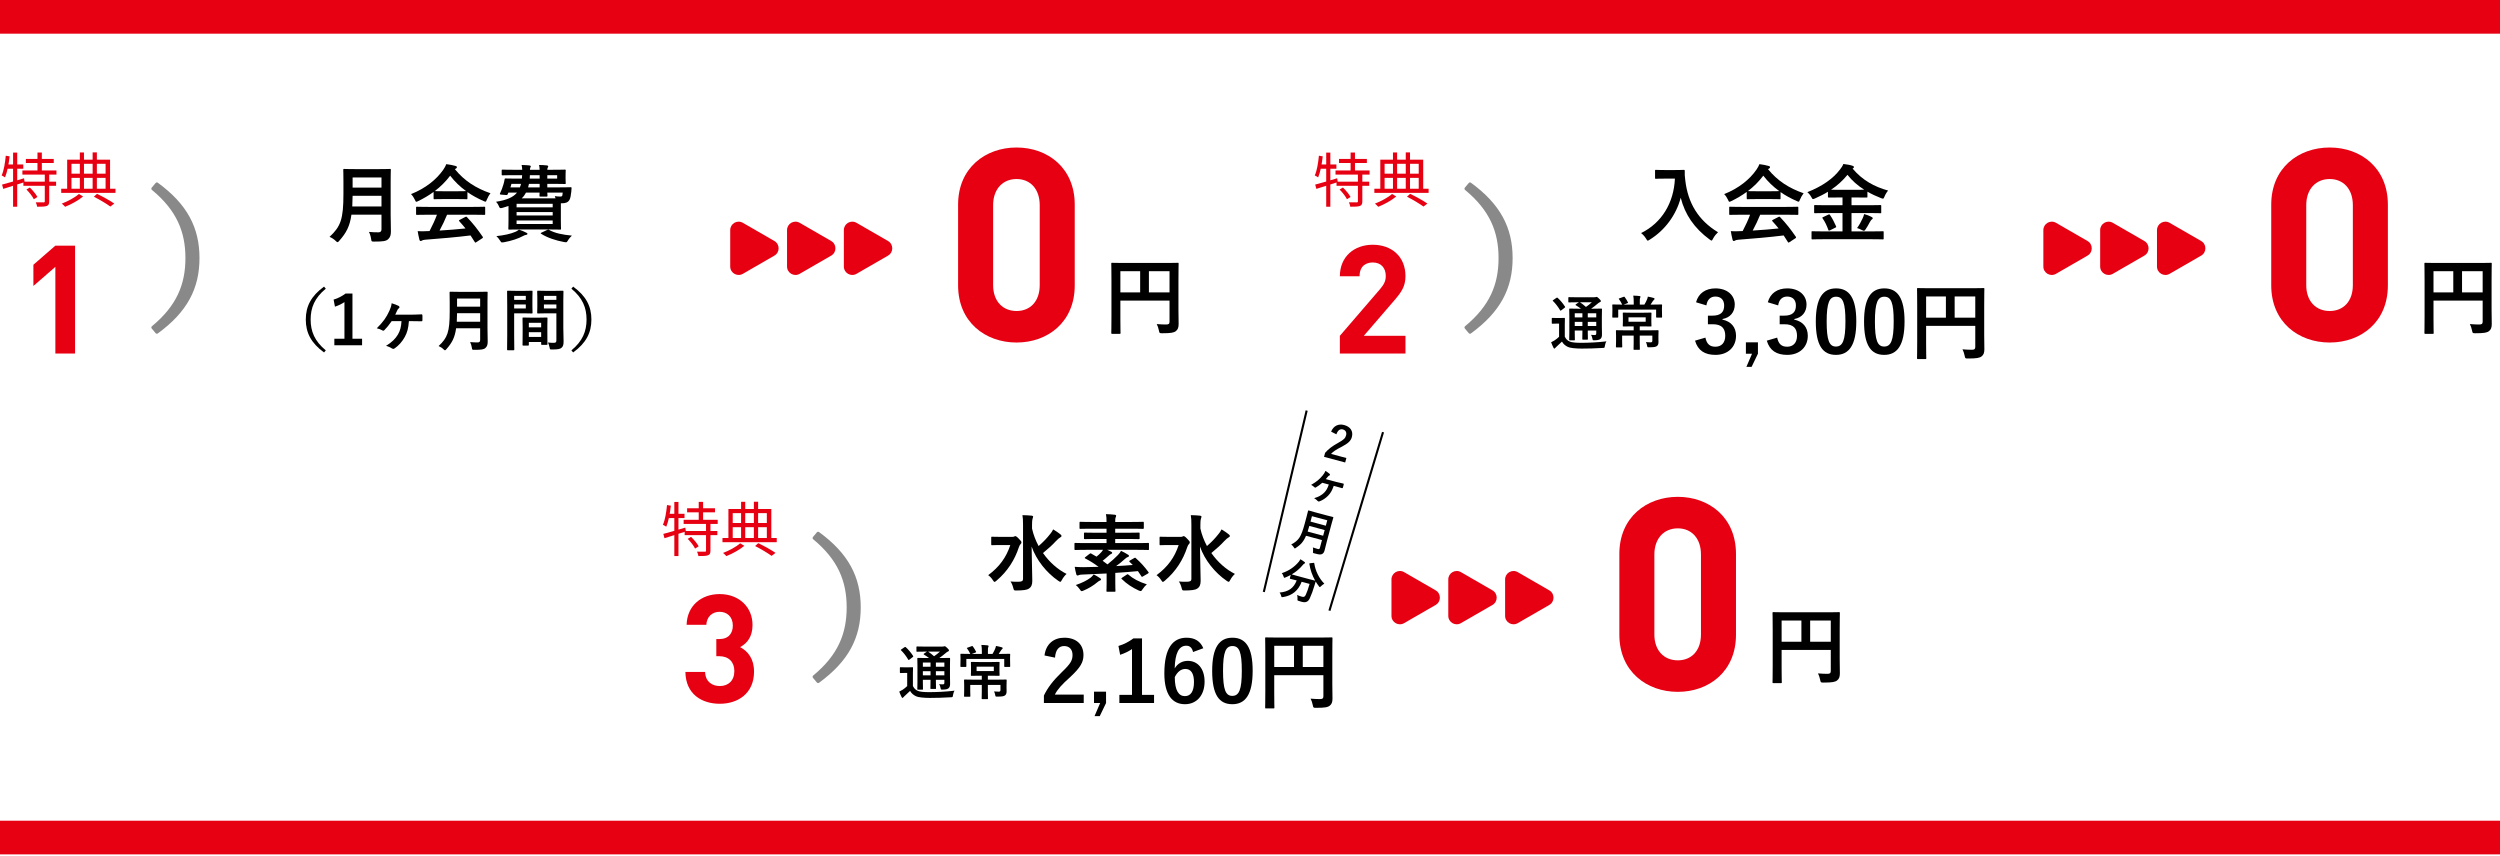 <svg width="973" height="333" viewBox="0 0 973 333" fill="none" xmlns="http://www.w3.org/2000/svg">
<path fill-rule="evenodd" clip-rule="evenodd" d="M973 13.104H0V0H973V13.104Z" fill="#E60012"/>
<path fill-rule="evenodd" clip-rule="evenodd" d="M973 332.523L0 332.523V319.419L973 319.419V332.523Z" fill="#E60012"/>
<path d="M206.263 66.079H210.03C209.997 65.391 209.932 64.769 209.801 64.212C211.013 64.212 211.799 64.277 212.848 64.376C213.175 64.409 213.372 64.54 213.372 64.736C213.372 64.867 213.274 65.031 213.175 65.26C213.077 65.424 213.011 65.653 213.011 66.079H214.518C217.926 66.079 219.596 66.014 219.793 66.014C220.153 66.014 220.186 66.046 220.186 66.374C220.186 66.571 220.121 67.062 220.121 68.209V69.388C220.121 70.6 220.186 71.092 220.186 71.255C220.186 71.583 220.153 71.616 219.793 71.616C219.596 71.616 217.926 71.55 214.518 71.55H213.011V72.926H217.598C220.776 72.926 221.89 72.861 222.086 72.861C222.414 72.861 222.479 72.992 222.447 73.254C222.414 73.778 222.414 74.138 222.348 74.597C222.185 76.039 222.021 77.087 221.66 77.742C221.103 78.758 220.186 79.118 218.712 79.118H218.286V85.867C218.286 87.931 218.352 88.815 218.352 89.012C218.352 89.34 218.319 89.372 217.991 89.372C217.762 89.372 216.222 89.307 213.208 89.307H202.954C199.94 89.307 198.4 89.372 198.204 89.372C197.876 89.372 197.843 89.34 197.843 89.012C197.843 88.783 197.909 87.734 197.909 85.539V80.166C197.188 80.429 196.402 80.658 195.583 80.887C194.6 81.117 194.534 81.117 194.141 80.199C193.814 79.413 193.42 78.889 193.06 78.528C197.253 77.873 199.776 76.759 201.218 74.957H197.876L197.614 75.547C197.483 75.842 197.385 75.94 196.959 75.908L194.993 75.744C194.502 75.678 194.469 75.58 194.6 75.285C195.157 74.106 195.615 72.959 195.976 71.649C196.14 71.124 196.271 70.502 196.369 69.912C196.402 69.552 196.467 69.454 196.762 69.454C196.959 69.454 198.04 69.519 201.218 69.519H203.118C203.183 69.093 203.183 68.667 203.216 68.176H200.038C196.893 68.176 195.812 68.242 195.615 68.242C195.288 68.242 195.255 68.209 195.255 67.914V66.374C195.255 66.046 195.288 66.014 195.615 66.014C195.812 66.014 196.893 66.079 200.038 66.079H203.249C203.216 65.359 203.15 64.802 203.019 64.212C204.232 64.245 205.051 64.277 206.001 64.376C206.328 64.409 206.59 64.54 206.59 64.736C206.59 64.9 206.459 65.064 206.394 65.26C206.328 65.424 206.263 65.621 206.263 66.079ZM203.052 77.185H216.222C216.124 76.89 216.025 76.563 215.927 76.334C216.845 76.465 217.401 76.497 218.024 76.497C218.581 76.497 218.777 76.399 218.876 76.006C218.941 75.744 218.974 75.318 219.007 74.957H213.011C213.044 75.678 213.077 76.071 213.077 76.17C213.077 76.497 213.044 76.53 212.717 76.53H210.358C209.997 76.53 209.965 76.497 209.965 76.17C209.965 76.039 209.997 75.645 209.997 74.957H204.723C204.297 75.776 203.773 76.53 203.052 77.185ZM215.108 79.315H201.054V80.691H215.108V79.315ZM215.108 87.177V85.801H201.054V87.177H215.108ZM201.054 83.868H215.108V82.525H201.054V83.868ZM205.542 72.926H210.03V71.55H205.87C205.771 72.042 205.673 72.5 205.542 72.926ZM216.845 68.176H213.011V69.519H216.845V68.176ZM206.164 69.519H210.03V68.176H206.23C206.23 68.635 206.197 69.093 206.164 69.519ZM198.662 72.926H202.331C202.528 72.5 202.659 72.042 202.79 71.55H199.055L198.662 72.926ZM210.784 90.519L212.88 89.536C213.306 89.34 213.372 89.307 213.667 89.471C216.058 90.781 218.876 91.338 222.578 91.698C222.053 92.19 221.431 92.878 220.972 93.697C220.71 94.155 220.579 94.287 220.252 94.287C220.055 94.287 219.826 94.254 219.465 94.188C216.419 93.631 212.979 92.517 210.653 91.01C210.325 90.781 210.358 90.716 210.784 90.519ZM201.971 89.372C203.183 89.765 204.002 90.126 204.821 90.552C205.149 90.716 205.28 90.781 205.28 91.01C205.28 91.207 205.116 91.371 204.788 91.403C204.428 91.469 204.035 91.567 203.478 91.895C201.774 92.845 199.023 93.762 196.107 94.287C195.812 94.319 195.55 94.352 195.419 94.352C195.058 94.352 194.993 94.221 194.633 93.664C194.174 92.91 193.683 92.321 193.191 91.895C196.107 91.6 198.695 91.043 200.595 90.224C201.054 90.028 201.48 89.798 201.971 89.372Z" fill="black"/>
<path d="M170.062 83.573H166.655C163.575 83.573 162.527 83.639 162.33 83.639C161.97 83.639 161.937 83.606 161.937 83.278V80.821C161.937 80.494 161.97 80.461 162.33 80.461C162.527 80.461 163.575 80.526 166.655 80.526H184.116C187.196 80.526 188.244 80.461 188.441 80.461C188.801 80.461 188.834 80.494 188.834 80.821V83.278C188.834 83.606 188.801 83.639 188.441 83.639C188.244 83.639 187.196 83.573 184.116 83.573H173.993C173.174 85.604 172.192 87.668 171.078 89.732C174.485 89.536 178.056 89.241 181.168 88.913C180.415 87.996 179.661 87.079 178.776 86.129C178.547 85.866 178.58 85.735 178.973 85.539L181.07 84.458C181.43 84.261 181.528 84.294 181.758 84.523C183.985 86.849 185.853 89.208 187.851 92.124C188.015 92.386 188.015 92.517 187.687 92.746L185.427 94.22C185.23 94.352 185.132 94.417 185.034 94.417C184.936 94.417 184.87 94.352 184.772 94.188C184.215 93.27 183.658 92.419 183.134 91.632C177.695 92.32 171.012 92.877 165.443 93.303C164.919 93.336 164.493 93.467 164.263 93.598C164.1 93.729 163.936 93.794 163.706 93.794C163.477 93.794 163.313 93.631 163.248 93.336C162.953 92.255 162.756 91.108 162.56 89.962C163.772 90.06 164.853 90.027 166.131 89.962C166.458 89.962 166.819 89.929 167.179 89.929C168.358 87.701 169.309 85.604 170.062 83.573ZM168.752 77.185V74.695C166.917 76.038 164.919 77.218 162.822 78.233C162.429 78.43 162.199 78.528 162.036 78.528C161.806 78.528 161.708 78.299 161.446 77.709C161.053 76.89 160.594 76.169 159.972 75.547C165.672 73.286 169.931 69.814 172.552 66.013C173.109 65.194 173.404 64.637 173.699 63.884C174.976 64.048 176.188 64.277 177.237 64.572C177.63 64.67 177.826 64.801 177.826 65.03C177.826 65.227 177.761 65.424 177.499 65.555C177.302 65.653 177.171 65.751 177.04 65.849C180.742 70.371 185.165 73.221 190.898 75.219C190.276 76.005 189.85 76.792 189.489 77.676C189.26 78.266 189.162 78.495 188.932 78.495C188.769 78.495 188.539 78.397 188.179 78.233C185.951 77.25 183.822 76.104 181.922 74.76V77.185C181.922 77.512 181.889 77.545 181.561 77.545C181.365 77.545 180.48 77.48 177.859 77.48H172.814C170.193 77.48 169.309 77.545 169.112 77.545C168.784 77.545 168.752 77.512 168.752 77.185ZM172.814 74.433H177.859C180.054 74.433 181.037 74.4 181.397 74.367C179.039 72.664 176.975 70.665 175.206 68.372C173.469 70.665 171.471 72.664 169.21 74.367C169.505 74.4 170.422 74.433 172.814 74.433Z" fill="black"/>
<path d="M152.043 70.6V83.475C152.043 85.736 152.142 88.225 152.142 90.027C152.142 91.436 151.912 92.288 151.093 93.074C150.242 93.86 149.128 94.024 145.655 94.024C144.64 94.024 144.574 94.057 144.443 93.009C144.312 92.058 143.952 90.912 143.591 90.257C145 90.388 146.048 90.421 147.326 90.421C148.112 90.421 148.473 89.995 148.473 89.274V83.541H136.777C136.154 88.094 134.746 90.65 132.059 93.697C131.732 94.057 131.568 94.254 131.371 94.254C131.175 94.254 130.978 94.09 130.618 93.729C129.93 93.041 129.045 92.517 128.259 92.189C132.583 88.16 133.665 85.375 133.665 75.416V70.6C133.665 67.815 133.599 66.341 133.599 66.145C133.599 65.784 133.632 65.751 133.959 65.751C134.189 65.751 135.27 65.817 138.317 65.817H147.424C150.471 65.817 151.519 65.751 151.749 65.751C152.076 65.751 152.109 65.784 152.109 66.145C152.109 66.341 152.043 67.815 152.043 70.6ZM137.104 80.363H148.473V76.202H137.236C137.203 77.742 137.17 79.118 137.104 80.363ZM148.473 69.06H137.236V73.024H148.473V69.06Z" fill="black"/>
<path d="M222.388 112.357L223.069 111.545C228.101 115.214 230.172 119.198 230.172 124.361C230.172 129.524 228.101 133.508 223.069 137.177L222.388 136.365C226.738 132.774 228.285 128.974 228.285 124.361C228.285 119.748 226.738 115.948 222.388 112.357Z" fill="black"/>
<path d="M219.242 116.918V127.689C219.242 129.524 219.347 131.621 219.347 132.905C219.347 134.163 219.164 134.792 218.587 135.316C218.037 135.814 217.303 136.024 214.839 136.024C214.053 136.024 214.053 136.05 213.896 135.211C213.739 134.477 213.529 133.822 213.267 133.298C214.079 133.403 214.918 133.429 215.468 133.429C216.333 133.429 216.543 133.193 216.543 132.407V121.95H212.245C210.2 121.95 209.519 122.002 209.362 122.002C209.1 122.002 209.073 121.976 209.073 121.688C209.073 121.53 209.126 120.928 209.126 119.381V115.764C209.126 114.244 209.073 113.615 209.073 113.458C209.073 113.17 209.1 113.144 209.362 113.144C209.519 113.144 210.2 113.196 212.245 113.196H216.097C218.142 113.196 218.849 113.144 219.007 113.144C219.269 113.144 219.295 113.17 219.295 113.458C219.295 113.615 219.242 114.69 219.242 116.918ZM211.694 120.063H216.543V118.49H211.694V120.063ZM216.543 115.162H211.694V116.708H216.543V115.162ZM200.739 113.196H204.356C206.059 113.196 206.846 113.144 207.003 113.144C207.239 113.144 207.265 113.17 207.265 113.458C207.265 113.615 207.213 114.375 207.213 115.948V119.198C207.213 120.797 207.265 121.53 207.265 121.688C207.265 121.976 207.239 122.002 207.003 122.002C206.846 122.002 206.059 121.95 204.356 121.95H200.11V130.441C200.11 134.058 200.162 135.84 200.162 136.024C200.162 136.286 200.136 136.312 199.874 136.312H197.646C197.384 136.312 197.358 136.286 197.358 136.024C197.358 135.84 197.411 134.058 197.411 130.441V119.093C197.411 115.45 197.358 113.615 197.358 113.458C197.358 113.17 197.384 113.144 197.646 113.144C197.83 113.144 198.826 113.196 200.739 113.196ZM204.644 120.063V118.49H200.11V120.063H204.644ZM204.644 115.162H200.11V116.708H204.644V115.162ZM205.509 134.504H203.648C203.386 134.504 203.36 134.477 203.36 134.189C203.36 134.032 203.412 133.324 203.412 129.445V127.139C203.412 124.833 203.36 124.046 203.36 123.863C203.36 123.601 203.386 123.575 203.648 123.575C203.832 123.575 204.461 123.627 206.453 123.627H209.991C211.983 123.627 212.612 123.575 212.795 123.575C213.057 123.575 213.083 123.601 213.083 123.863C213.083 124.02 213.031 124.806 213.031 126.693V129.288C213.031 133.088 213.083 133.796 213.083 133.927C213.083 134.189 213.057 134.215 212.795 134.215H210.908C210.646 134.215 210.62 134.189 210.62 133.927V133.115H205.824V134.189C205.824 134.477 205.797 134.504 205.509 134.504ZM205.824 131.123H210.62V129.288H205.824V131.123ZM205.824 125.645V127.401H210.62V125.645H205.824Z" fill="black"/>
<path d="M189.731 117.415V127.715C189.731 129.523 189.81 131.515 189.81 132.957C189.81 134.084 189.627 134.765 188.971 135.394C188.29 136.023 187.399 136.154 184.621 136.154C183.808 136.154 183.756 136.181 183.651 135.342C183.546 134.582 183.258 133.664 182.97 133.14C184.097 133.245 184.935 133.271 185.957 133.271C186.586 133.271 186.875 132.931 186.875 132.354V127.767H177.518C177.02 131.411 175.893 133.455 173.744 135.892C173.482 136.18 173.351 136.338 173.194 136.338C173.036 136.338 172.879 136.207 172.591 135.918C172.041 135.368 171.333 134.949 170.704 134.687C174.163 131.463 175.028 129.235 175.028 121.268V117.415C175.028 115.187 174.976 114.008 174.976 113.851C174.976 113.562 175.002 113.536 175.264 113.536C175.448 113.536 176.313 113.589 178.75 113.589H186.036C188.473 113.589 189.312 113.536 189.496 113.536C189.758 113.536 189.784 113.562 189.784 113.851C189.784 114.008 189.731 115.187 189.731 117.415ZM177.78 125.225H186.875V121.897H177.885C177.859 123.129 177.833 124.229 177.78 125.225ZM186.875 116.183H177.885V119.354H186.875V116.183Z" fill="black"/>
<path d="M156.263 124.99H152.436C151.519 126.353 150.366 127.742 149.606 128.476C149.449 128.633 149.318 128.712 149.187 128.712C149.055 128.712 148.898 128.659 148.689 128.528C148.191 128.24 147.483 127.952 146.644 127.768C149.213 125.2 150.34 123.575 151.545 120.98C152.069 119.801 152.305 119.093 152.436 118.019C153.485 118.333 154.638 118.779 155.162 119.067C155.372 119.198 155.477 119.355 155.477 119.539C155.477 119.722 155.398 119.879 155.215 120.01C154.926 120.194 154.795 120.404 154.612 120.797C154.35 121.373 154.088 121.95 153.825 122.474H160.011C161.347 122.474 162.71 122.395 164.047 122.343C164.335 122.343 164.388 122.448 164.414 122.867C164.44 123.444 164.44 124.047 164.414 124.623C164.388 124.964 164.257 125.069 163.994 125.043C162.736 125.043 161.374 124.99 160.273 124.99H159.146C158.936 127.742 158.517 129.393 157.521 131.175C156.551 132.931 155.188 134.504 153.563 135.605C153.406 135.709 153.249 135.788 153.092 135.788C152.934 135.788 152.751 135.709 152.541 135.605C151.834 135.185 151.178 134.845 150.235 134.609C152.41 133.298 153.983 131.778 154.9 130.153C155.791 128.581 156.132 127.192 156.263 124.99Z" fill="black"/>
<path d="M137.177 114.244V131.83H140.924V134.372H130.126V131.83H134.058V117.573C133.062 118.254 131.804 118.883 130.362 119.355L129.838 116.603C131.568 116.105 133.114 115.266 134.503 114.244H137.177Z" fill="black"/>
<path d="M126.116 111.545L126.798 112.357C122.447 115.948 120.901 119.748 120.901 124.361C120.901 128.974 122.447 132.774 126.798 136.365L126.116 137.177C121.084 133.508 119.014 129.524 119.014 124.361C119.014 119.198 121.084 115.214 126.116 111.545Z" fill="black"/>
<path d="M418.287 111.086C418.287 125.343 407.803 133.311 395.643 133.311C383.482 133.311 372.893 125.343 372.893 111.086V79.635C372.893 65.378 383.482 57.41 395.643 57.41C407.803 57.41 418.287 65.378 418.287 79.635V111.086ZM404.658 110.981V79.845C404.658 73.555 400.989 69.676 395.643 69.676C390.296 69.676 386.522 73.555 386.522 79.845V110.981C386.522 117.271 390.296 121.045 395.643 121.045C400.989 121.045 404.658 117.271 404.658 110.981Z" fill="#E60012"/>
<path d="M458.653 109.258V120.462C458.653 123.312 458.719 125.016 458.719 126.13C458.719 127.44 458.424 128.259 457.67 128.849C456.884 129.471 455.803 129.701 452.33 129.701C451.282 129.701 451.249 129.668 451.053 128.652C450.856 127.67 450.561 126.818 450.201 126.13C451.577 126.261 453.117 126.294 453.903 126.294C454.886 126.294 455.181 125.999 455.181 125.18V116.989H436.048V123.968C436.048 127.538 436.114 129.373 436.114 129.57C436.114 129.897 436.081 129.93 435.721 129.93H432.87C432.543 129.93 432.51 129.897 432.51 129.57C432.51 129.34 432.576 127.342 432.576 123.149V109.127C432.576 104.933 432.51 102.869 432.51 102.673C432.51 102.313 432.543 102.28 432.87 102.28C433.1 102.28 434.214 102.345 437.326 102.345H453.936C457.048 102.345 458.162 102.28 458.358 102.28C458.686 102.28 458.719 102.313 458.719 102.673C458.719 102.869 458.653 105.064 458.653 109.258ZM455.181 105.556H447.154V113.812H455.181V105.556ZM436.048 113.812H443.747V105.556H436.048V113.812Z" fill="black"/>
<path d="M29.214 137.595H21.548V103.865L12.997 111.295V103.039L21.548 95.609H29.214V137.595Z" fill="#E60012"/>
<path d="M36.532 76.562L37.747 75.439C40.178 76.608 42.884 78.122 44.467 79.222L42.953 80.392C41.439 79.291 38.94 77.778 36.532 76.562ZM23.827 73.443H44.948V75.072H23.827V73.443ZM27.015 67.596H41.806V69.224H27.015V67.596ZM31.074 59.34H32.679V74.2H31.074V59.34ZM36.05 59.317H37.701V74.223H36.05V59.317ZM26.143 62.138H42.838V74.109H41.095V63.743H27.817V74.109H26.143V62.138ZM30.707 75.484L32.335 76.471C30.546 77.984 27.703 79.543 25.341 80.484C25.043 80.117 24.446 79.566 24.056 79.245C26.442 78.351 29.285 76.792 30.707 75.484Z" fill="#E60012"/>
<path d="M10.067 61.862H20.915V63.444H10.067V61.862ZM8.714 66.357H21.97V67.962H8.714V66.357ZM9.104 70.714H21.832V72.319H9.104V70.714ZM14.585 59.362H16.282V67.205H14.585V59.362ZM17.429 67.733H19.149V78.35C19.149 79.382 18.919 79.887 18.186 80.162C17.452 80.437 16.236 80.46 14.47 80.46C14.402 79.979 14.172 79.245 13.92 78.74C15.296 78.786 16.557 78.786 16.97 78.763C17.337 78.74 17.429 78.672 17.429 78.328V67.733ZM10.297 73.764L11.604 72.984C12.728 74.062 13.989 75.576 14.562 76.653L13.163 77.548C12.659 76.47 11.42 74.888 10.297 73.764ZM0.803 71.838C2.958 71.287 6.238 70.324 9.357 69.384L9.586 70.874C6.673 71.815 3.577 72.778 1.261 73.512L0.803 71.838ZM5.091 59.385H6.696V80.46H5.091V59.385ZM2.247 60.601L3.738 60.853C3.394 63.903 2.821 66.999 1.949 69.04C1.674 68.834 1.009 68.444 0.642 68.283C1.514 66.334 1.972 63.421 2.247 60.601ZM2.385 64.018H9.058V65.669H2.11L2.385 64.018Z" fill="#E60012"/>
<path d="M59.513 73.436L61.047 71.608C72.369 79.864 77.027 88.828 77.027 100.445C77.027 112.062 72.369 121.025 61.047 129.281L59.513 127.453C69.302 119.374 72.782 110.823 72.782 100.445C72.782 90.066 69.302 81.515 59.513 73.436Z" fill="#898989"/>
<path fill-rule="evenodd" clip-rule="evenodd" d="M60.576 71.214C60.784 70.966 61.148 70.922 61.409 71.112C67.122 75.278 71.188 79.647 73.822 84.472C76.458 89.3 77.642 94.549 77.642 100.445C77.642 106.34 76.458 111.589 73.822 116.418C71.188 121.242 67.122 125.611 61.409 129.777C61.148 129.967 60.784 129.923 60.576 129.676L59.043 127.847C58.938 127.722 58.887 127.56 58.902 127.397C58.917 127.234 58.996 127.083 59.122 126.979C63.961 122.986 67.215 118.897 69.263 114.549C71.31 110.202 72.167 105.563 72.167 100.445C72.167 95.326 71.31 90.687 69.263 86.34C67.215 81.992 63.961 77.904 59.122 73.91C58.996 73.806 58.917 73.656 58.902 73.493C58.887 73.329 58.938 73.167 59.043 73.042L60.576 71.214ZM61.147 72.445L60.38 73.359C65.072 77.322 68.304 81.421 70.374 85.816C72.514 90.359 73.396 95.184 73.396 100.445C73.396 105.705 72.514 110.53 70.374 115.073C68.304 119.468 65.072 123.567 60.38 127.53L61.147 128.444C66.51 124.46 70.288 120.326 72.744 115.829C75.267 111.207 76.413 106.166 76.413 100.445C76.413 94.723 75.267 89.682 72.744 85.06C70.288 80.563 66.51 76.429 61.147 72.445Z" fill="#898989"/>
<path d="M301.401 93.807C303.585 95.068 303.585 98.22 301.401 99.481L289.115 106.574C286.931 107.835 284.201 106.259 284.201 103.737L284.201 89.551C284.201 87.029 286.931 85.453 289.115 86.714L301.401 93.807Z" fill="#E60012"/>
<path d="M323.514 93.807C325.698 95.068 325.698 98.22 323.514 99.481L311.229 106.574C309.045 107.835 306.315 106.259 306.315 103.737L306.315 89.551C306.315 87.029 309.045 85.453 311.229 86.714L323.514 93.807Z" fill="#E60012"/>
<path d="M345.628 93.807C347.812 95.068 347.812 98.22 345.628 99.481L333.342 106.574C331.158 107.835 328.428 106.259 328.428 103.737L328.428 89.551C328.428 87.029 331.158 85.453 333.342 86.714L345.628 93.807Z" fill="#E60012"/>
<path d="M467.192 204.2V205.707C467.716 208.098 468.6 210.391 469.747 212.521C471.549 210.948 472.859 209.605 474.301 207.77C474.792 207.181 475.087 206.722 475.415 206.034C476.561 206.722 477.479 207.345 478.199 207.934C478.56 208.229 478.658 208.36 478.658 208.59C478.658 208.852 478.462 209.015 478.199 209.146C477.806 209.343 477.282 209.769 476.463 210.621C475.251 211.964 473.58 213.504 471.451 215.24C473.94 218.778 477.151 221.628 480.624 223.365C479.969 223.954 479.313 224.773 478.789 225.756C478.527 226.215 478.396 226.444 478.199 226.444C478.036 226.444 477.806 226.313 477.413 226.051C472.859 222.939 468.895 218.025 467.028 212.717C467.061 217.5 467.29 222.939 467.29 226.051C467.29 227.46 466.962 228.443 465.98 229.065C465.193 229.622 463.752 229.786 461.164 229.819C460.181 229.819 460.148 229.851 459.886 228.836C459.624 227.787 459.231 226.87 458.805 226.313C459.821 226.411 460.967 226.444 462.048 226.411C463.195 226.379 463.686 226.117 463.686 225.363V204.232C463.686 202.529 463.654 201.611 463.457 200.498C464.636 200.53 465.98 200.563 467.061 200.694C467.388 200.727 467.618 200.891 467.618 201.054C467.618 201.382 467.454 201.644 467.388 201.906C467.257 202.332 467.192 202.987 467.192 204.2ZM455.07 208.95H459.46C459.853 208.95 460.05 208.917 460.246 208.819C460.41 208.753 460.509 208.655 460.64 208.655C460.902 208.655 461.295 208.852 462.016 209.638C462.9 210.522 463.064 210.752 463.064 211.112C463.064 211.374 462.966 211.538 462.736 211.767C462.507 211.997 462.343 212.193 462.081 212.947C460.476 217.828 457.724 222.316 453.334 226.018C452.973 226.313 452.777 226.477 452.613 226.477C452.417 226.477 452.253 226.28 451.958 225.822C451.401 224.937 450.779 224.315 450.123 223.856C454.513 220.613 457.167 216.911 458.739 212.128H455.07C452.646 212.128 451.86 212.193 451.663 212.193C451.335 212.193 451.303 212.16 451.303 211.833V209.245C451.303 208.917 451.335 208.884 451.663 208.884C451.86 208.884 452.646 208.95 455.07 208.95Z" fill="black"/>
<path d="M439.869 218.09L441.409 217.205C441.769 217.009 441.835 217.009 442.097 217.271C443.931 218.876 445.668 220.842 446.946 222.611C447.142 222.906 447.109 223.004 446.749 223.233L444.882 224.314C444.456 224.576 444.39 224.576 444.226 224.282C443.8 223.594 443.342 222.938 442.883 222.283C440.23 222.545 437.183 222.775 434.07 222.971V226.771C434.07 228.835 434.136 229.785 434.136 229.949C434.136 230.277 434.103 230.31 433.776 230.31H430.991C430.663 230.31 430.631 230.277 430.631 229.949C430.631 229.753 430.696 228.835 430.696 226.771V223.2C427.42 223.364 424.144 223.528 421.163 223.626C420.442 223.659 420.114 223.725 419.918 223.823C419.721 223.921 419.59 223.987 419.394 223.987C419.164 223.987 418.968 223.823 418.902 223.528C418.64 222.676 418.443 221.562 418.28 220.612C419.656 220.711 420.704 220.743 421.72 220.743C423.62 220.711 425.585 220.678 427.551 220.612C426.011 219.433 424.209 218.286 422.408 217.369C422.244 217.304 422.178 217.205 422.178 217.14C422.178 217.041 422.277 216.943 422.44 216.812L424.078 215.534C424.373 215.305 424.471 215.305 424.734 215.469L426.765 216.648C427.42 216.124 428.075 215.534 428.632 214.912C428.927 214.584 429.124 214.289 429.287 213.995H422.67C419.754 213.995 418.738 214.06 418.542 214.06C418.214 214.06 418.181 214.027 418.181 213.7V211.701C418.181 211.341 418.214 211.308 418.542 211.308C418.738 211.308 419.754 211.374 422.67 211.374H430.663V209.768H426.732C423.587 209.768 422.473 209.834 422.277 209.834C421.916 209.834 421.883 209.801 421.883 209.474V207.639C421.883 207.311 421.916 207.279 422.277 207.279C422.473 207.279 423.587 207.344 426.732 207.344H430.663V205.772H424.897C421.752 205.772 420.704 205.837 420.507 205.837C420.18 205.837 420.147 205.804 420.147 205.477V203.446C420.147 203.118 420.18 203.085 420.507 203.085C420.704 203.085 421.752 203.151 424.897 203.151H430.663C430.663 201.84 430.631 201.021 430.434 200.104C431.613 200.137 432.76 200.202 433.907 200.333C434.234 200.366 434.398 200.53 434.398 200.661C434.398 200.923 434.333 201.087 434.234 201.349C434.07 201.677 434.038 202.135 434.038 203.151H440.393C443.538 203.151 444.619 203.085 444.816 203.085C445.144 203.085 445.176 203.118 445.176 203.446V205.477C445.176 205.804 445.144 205.837 444.816 205.837C444.619 205.837 443.538 205.772 440.393 205.772H434.038V207.344H438.69C441.835 207.344 442.949 207.279 443.145 207.279C443.506 207.279 443.538 207.311 443.538 207.639V209.474C443.538 209.801 443.506 209.834 443.145 209.834C442.949 209.834 441.835 209.768 438.69 209.768H434.038V211.374H442.687C445.602 211.374 446.618 211.308 446.814 211.308C447.142 211.308 447.175 211.341 447.175 211.701V213.7C447.175 214.027 447.142 214.06 446.814 214.06C446.618 214.06 445.602 213.995 442.687 213.995H430.958C431.515 214.257 432.039 214.486 432.465 214.715C432.793 214.879 432.858 215.01 432.858 215.174C432.858 215.371 432.694 215.502 432.465 215.6C432.17 215.698 431.908 215.895 431.45 216.321C430.794 216.91 430.008 217.598 429.156 218.254C429.779 218.712 430.401 219.171 431.024 219.662C432.629 218.417 433.939 217.205 435.086 216.026C435.676 215.436 436.036 214.912 436.298 214.388C437.248 214.814 438.231 215.371 439.05 215.895C439.279 216.026 439.41 216.19 439.41 216.353C439.41 216.583 439.181 216.714 438.952 216.812C438.69 216.878 438.362 217.041 437.903 217.467C436.757 218.516 435.643 219.433 434.398 220.318C436.691 220.219 438.919 220.055 440.885 219.892L439.673 218.712C439.378 218.417 439.476 218.319 439.869 218.09ZM436.724 224.839L438.46 223.692C438.854 223.43 438.886 223.397 439.148 223.626C440.983 225.232 443.276 226.444 446.356 227.427C445.799 227.885 445.209 228.541 444.718 229.294C444.357 229.851 444.226 230.048 443.931 230.048C443.768 230.048 443.538 229.949 443.178 229.818C440.623 228.639 438.591 227.296 436.593 225.363C436.331 225.133 436.396 225.068 436.724 224.839ZM425.684 223.561C426.568 224.019 427.453 224.544 428.206 225.068C428.468 225.264 428.534 225.363 428.534 225.559C428.534 225.756 428.305 225.887 428.075 225.952C427.813 226.051 427.42 226.313 426.994 226.673C425.651 227.82 423.685 229.032 421.785 229.818C421.392 229.982 421.163 230.08 420.999 230.08C420.737 230.08 420.606 229.884 420.245 229.36C419.787 228.704 419.23 228.082 418.706 227.689C420.999 226.902 422.866 226.018 424.373 224.904C424.832 224.544 425.225 224.151 425.684 223.561Z" fill="black"/>
<path d="M401.67 204.2V205.707C402.194 208.098 403.078 210.391 404.225 212.521C406.027 210.948 407.337 209.605 408.779 207.77C409.27 207.181 409.565 206.722 409.893 206.034C411.039 206.722 411.957 207.345 412.677 207.934C413.038 208.229 413.136 208.36 413.136 208.59C413.136 208.852 412.94 209.015 412.677 209.146C412.284 209.343 411.76 209.769 410.941 210.621C409.729 211.964 408.058 213.504 405.929 215.24C408.419 218.778 411.629 221.628 415.102 223.365C414.447 223.954 413.791 224.773 413.267 225.756C413.005 226.215 412.874 226.444 412.677 226.444C412.514 226.444 412.284 226.313 411.891 226.051C407.337 222.939 403.373 218.025 401.506 212.717C401.539 217.5 401.768 222.939 401.768 226.051C401.768 227.46 401.44 228.443 400.458 229.065C399.671 229.622 398.23 229.786 395.642 229.819C394.659 229.819 394.626 229.851 394.364 228.836C394.102 227.787 393.709 226.87 393.283 226.313C394.299 226.411 395.445 226.444 396.526 226.411C397.673 226.379 398.164 226.117 398.164 225.363V204.232C398.164 202.529 398.132 201.611 397.935 200.498C399.114 200.53 400.458 200.563 401.539 200.694C401.866 200.727 402.096 200.891 402.096 201.054C402.096 201.382 401.932 201.644 401.866 201.906C401.735 202.332 401.67 202.987 401.67 204.2ZM389.548 208.95H393.938C394.331 208.95 394.528 208.917 394.724 208.819C394.888 208.753 394.987 208.655 395.118 208.655C395.38 208.655 395.773 208.852 396.494 209.638C397.378 210.522 397.542 210.752 397.542 211.112C397.542 211.374 397.444 211.538 397.214 211.767C396.985 211.997 396.821 212.193 396.559 212.947C394.954 217.828 392.202 222.316 387.812 226.018C387.452 226.313 387.255 226.477 387.091 226.477C386.895 226.477 386.731 226.28 386.436 225.822C385.879 224.937 385.257 224.315 384.601 223.856C388.991 220.613 391.645 216.911 393.217 212.128H389.548C387.124 212.128 386.338 212.193 386.141 212.193C385.813 212.193 385.781 212.16 385.781 211.833V209.245C385.781 208.917 385.813 208.884 386.141 208.884C386.338 208.884 387.124 208.95 389.548 208.95Z" fill="black"/>
<path d="M384.474 264.521H388.349C390.597 264.521 391.399 264.476 391.514 264.476C391.766 264.476 391.789 264.499 391.789 264.728C391.789 264.865 391.743 265.508 391.743 266.861V267.503C391.743 268.099 391.766 268.626 391.766 269.108C391.766 269.704 391.629 270.255 391.216 270.599C390.78 270.943 390.207 271.126 388.166 271.126C387.455 271.149 387.455 271.149 387.317 270.392C387.226 269.934 387.088 269.498 386.882 269.108C387.616 269.177 388.189 269.2 388.716 269.2C389.175 269.2 389.381 269.039 389.381 268.535V266.585H384.474V269.291C384.474 270.966 384.52 271.745 384.52 271.86C384.52 272.089 384.497 272.112 384.267 272.112H382.318C382.089 272.112 382.066 272.089 382.066 271.86C382.066 271.722 382.112 270.966 382.112 269.291V266.585H377.617V268.948C377.617 270.186 377.663 270.759 377.663 270.897C377.663 271.149 377.64 271.172 377.41 271.172H375.461C375.232 271.172 375.209 271.149 375.209 270.897C375.209 270.759 375.255 270.163 375.255 268.81V266.654C375.255 265.37 375.209 264.865 375.209 264.728C375.209 264.499 375.232 264.476 375.461 264.476C375.599 264.476 376.401 264.521 378.649 264.521H382.112V262.985H381.011C378.97 262.985 378.259 263.031 378.121 263.031C377.892 263.031 377.869 263.008 377.869 262.779C377.869 262.641 377.915 262.251 377.915 261.219V259.43C377.915 258.376 377.869 258.032 377.869 257.871C377.869 257.642 377.892 257.619 378.121 257.619C378.259 257.619 378.97 257.665 381.011 257.665H385.873C387.914 257.665 388.625 257.619 388.785 257.619C389.014 257.619 389.037 257.642 389.037 257.871C389.037 258.009 388.991 258.376 388.991 259.43V261.219C388.991 262.251 389.037 262.641 389.037 262.779C389.037 263.008 389.014 263.031 388.785 263.031C388.625 263.031 387.914 262.985 385.873 262.985H384.474V264.521ZM386.79 261.173V259.476H380.094V261.173H386.79ZM379.658 253.972L378.213 254.5H382.135V253.56C382.135 252.436 382.089 251.771 381.951 251.014C382.8 251.037 383.625 251.083 384.405 251.175C384.611 251.198 384.772 251.335 384.772 251.427C384.772 251.61 384.68 251.748 384.611 251.909C384.497 252.184 384.497 252.505 384.497 253.514V254.5H386.285C386.698 253.835 386.973 253.284 387.249 252.642C387.409 252.321 387.524 251.954 387.638 251.404C388.395 251.542 389.244 251.725 389.909 251.931C390.115 252 390.253 252.092 390.253 252.253C390.253 252.413 390.138 252.528 390 252.642C389.84 252.803 389.702 252.941 389.588 253.124C389.244 253.674 389.014 254.064 388.693 254.5H389.886C392.019 254.5 392.775 254.454 392.913 254.454C393.142 254.454 393.165 254.477 393.165 254.706C393.165 254.844 393.119 255.257 393.119 255.876V256.77C393.119 258.788 393.165 259.178 393.165 259.316C393.165 259.545 393.142 259.568 392.913 259.568H391.124C390.872 259.568 390.849 259.545 390.849 259.316V256.449H376.103V259.293C376.103 259.545 376.08 259.568 375.851 259.568H374.039C373.81 259.568 373.787 259.545 373.787 259.293C373.787 259.155 373.833 258.788 373.833 256.77V256.059C373.833 255.257 373.787 254.844 373.787 254.706C373.787 254.477 373.81 254.454 374.039 254.454C374.2 254.454 374.957 254.5 377.066 254.5H377.64C377.342 253.812 376.86 253.009 376.424 252.436C376.333 252.321 376.287 252.275 376.287 252.23C376.287 252.161 376.378 252.138 376.562 252.069L378.213 251.473C378.488 251.381 378.488 251.404 378.649 251.61C379.107 252.207 379.566 252.986 379.864 253.606C379.979 253.812 379.956 253.858 379.658 253.972Z" fill="black"/>
<path d="M369.728 259.247V262.778C369.728 264.177 369.774 265.255 369.774 266.035C369.774 266.906 369.659 267.434 369.2 267.847C368.834 268.145 368.329 268.374 366.861 268.397C366.173 268.397 366.196 268.397 366.082 267.87C365.944 267.182 365.784 266.631 365.485 266.287C366.036 266.333 366.54 266.356 366.93 266.356C367.389 266.356 367.549 266.195 367.549 265.691V264.59H364.247V265.209C364.247 266.952 364.293 267.732 364.293 267.87C364.293 268.122 364.27 268.145 364.064 268.145H362.367C362.137 268.145 362.114 268.122 362.114 267.87C362.114 267.732 362.16 266.952 362.16 265.209V264.59H359.179V265.462C359.179 267.204 359.225 268.03 359.225 268.168C359.225 268.397 359.202 268.42 358.973 268.42H357.298C357.046 268.42 357.023 268.397 357.023 268.168C357.023 268.007 357.069 267.25 357.069 265.485V259.04C357.069 257.252 357.023 256.472 357.023 256.311C357.023 256.082 357.046 256.059 357.298 256.059C357.413 256.059 358.193 256.105 360.348 256.105H361.587C360.991 255.623 360.326 255.211 359.615 254.775C359.523 254.706 359.477 254.66 359.477 254.592C359.477 254.523 359.546 254.454 359.66 254.362L360.784 253.605H359.936C357.78 253.605 357.069 253.651 356.932 253.651C356.702 253.651 356.679 253.628 356.679 253.422V251.885C356.679 251.633 356.702 251.61 356.932 251.61C357.069 251.61 357.78 251.656 359.936 251.656H366.747C367.045 251.656 367.228 251.633 367.343 251.587C367.503 251.519 367.572 251.496 367.687 251.496C367.87 251.496 368.077 251.656 368.627 252.161C369.178 252.688 369.338 252.917 369.338 253.147C369.338 253.353 369.2 253.491 368.948 253.582C368.719 253.651 368.49 253.789 368.077 254.156C367.274 254.844 366.517 255.44 365.577 256.105H366.426C368.604 256.105 369.361 256.059 369.522 256.059C369.751 256.059 369.774 256.082 369.774 256.311C369.774 256.449 369.728 257.389 369.728 259.247ZM364.247 262.847H367.549V261.219H364.247V262.847ZM367.549 257.871H364.247V259.499H367.549V257.871ZM359.179 259.499H362.16V257.871H359.179V259.499ZM359.179 262.847H362.16V261.219H359.179V262.847ZM365.829 253.605H361.22C362.023 254.133 362.779 254.729 363.536 255.417C364.339 254.867 365.05 254.316 365.829 253.605ZM355.303 262.113V266.998C355.785 267.938 356.289 268.489 357.253 268.901C358.032 269.223 359.569 269.383 361.564 269.383C364.499 269.383 368.1 269.223 371.517 268.81C371.196 269.268 370.989 269.979 370.897 270.621C370.783 271.355 370.783 271.355 370.049 271.378C367.114 271.562 364.316 271.63 361.908 271.63C359.569 271.63 357.344 271.401 356.519 270.988C355.487 270.484 354.753 269.865 354.203 268.901C353.492 269.589 352.735 270.277 352.024 270.943C351.772 271.172 351.657 271.286 351.565 271.401C351.474 271.562 351.382 271.63 351.244 271.63C351.152 271.63 351.015 271.516 350.923 271.332C350.602 270.736 350.304 270.002 349.983 269.177C350.556 268.901 350.877 268.718 351.313 268.443C351.932 268.053 352.506 267.571 353.079 267.021V261.907H352.116C350.923 261.907 350.625 261.953 350.51 261.953C350.258 261.953 350.235 261.93 350.235 261.678V259.935C350.235 259.705 350.258 259.683 350.51 259.683C350.625 259.683 350.923 259.728 352.116 259.728H353.446C354.638 259.728 354.982 259.683 355.097 259.683C355.326 259.683 355.349 259.705 355.349 259.935C355.349 260.072 355.303 260.715 355.303 262.113ZM350.808 252.734L352.047 251.885C352.162 251.817 352.253 251.771 352.322 251.771C352.391 251.771 352.46 251.817 352.551 251.908C353.606 252.872 354.547 253.995 355.372 255.279C355.51 255.486 355.51 255.532 355.234 255.738L353.95 256.724C353.813 256.816 353.721 256.885 353.652 256.885C353.583 256.885 353.537 256.816 353.469 256.701C352.643 255.302 351.703 254.087 350.717 253.124C350.533 252.963 350.556 252.894 350.808 252.734Z" fill="black"/>
<path d="M518.537 255.044V266.248C518.537 269.098 518.602 270.802 518.602 271.916C518.602 273.226 518.307 274.045 517.554 274.635C516.768 275.258 515.687 275.487 512.214 275.487C511.166 275.487 511.133 275.454 510.936 274.438C510.74 273.456 510.445 272.604 510.084 271.916C511.46 272.047 513 272.08 513.786 272.08C514.769 272.08 515.064 271.785 515.064 270.966V262.776H495.932V269.754C495.932 273.325 495.997 275.159 495.997 275.356C495.997 275.683 495.964 275.716 495.604 275.716H492.754C492.426 275.716 492.394 275.683 492.394 275.356C492.394 275.126 492.459 273.128 492.459 268.935V254.913C492.459 250.72 492.394 248.656 492.394 248.459C492.394 248.099 492.426 248.066 492.754 248.066C492.983 248.066 494.097 248.131 497.209 248.131H513.819C516.932 248.131 518.045 248.066 518.242 248.066C518.57 248.066 518.602 248.099 518.602 248.459C518.602 248.656 518.537 250.851 518.537 255.044ZM515.064 251.342H507.038V259.598H515.064V251.342ZM495.932 259.598H503.631V251.342H495.932V259.598Z" fill="black"/>
<path d="M479.674 248.197C484.72 248.197 487.537 251.8 487.537 261.039C487.537 270.31 484.72 274.078 479.609 274.078C474.465 274.078 471.779 270.376 471.779 261.105C471.779 251.833 474.629 248.197 479.674 248.197ZM479.674 251.44C477.119 251.44 476.005 253.668 476.005 261.072C476.005 268.443 477.021 270.835 479.609 270.835C482.263 270.835 483.311 268.41 483.311 261.072C483.311 253.701 482.295 251.44 479.674 251.44Z" fill="black"/>
<path d="M468.331 252.292L464.334 253.766C463.941 251.932 462.893 251.309 461.713 251.309C458.732 251.309 457.323 254.421 457.192 260.155C458.339 258.189 460.206 257.206 462.303 257.206C466.169 257.206 468.823 260.253 468.823 265.298C468.823 270.704 465.678 274.078 461.189 274.078C456.373 274.078 453.163 270.54 453.163 262.087C453.163 252.194 456.504 248.197 461.812 248.197C465.121 248.197 467.217 249.638 468.331 252.292ZM457.225 263.529C457.225 268.803 458.798 270.933 461.157 270.933C463.45 270.933 464.695 269.066 464.695 265.429C464.695 262.087 463.515 260.351 461.32 260.351C459.682 260.351 458.241 261.465 457.225 263.529Z" fill="black"/>
<path d="M444.473 248.459V270.442H449.158V273.62H435.66V270.442H440.575V252.62C439.33 253.472 437.757 254.258 435.955 254.848L435.3 251.408C437.462 250.785 439.395 249.737 441.131 248.459H444.473Z" fill="black"/>
<path d="M430.475 269.196V273.619L428.018 278.73H425.986L428.181 273.619H425.79V269.196H430.475Z" fill="black"/>
<path d="M410.614 255.961L406.518 255.109C407.075 250.621 410.122 248.197 414.217 248.197C418.705 248.197 421.687 250.621 421.687 254.946C421.687 257.73 420.475 259.827 416.642 263.398C413.202 266.477 411.564 268.312 410.548 270.343H421.785V273.619H406.289V270.704C407.763 267.624 409.86 264.872 413.431 261.432C416.707 258.287 417.428 256.977 417.428 254.913C417.428 252.718 416.15 251.44 414.152 251.44C412.088 251.44 410.81 252.98 410.614 255.961Z" fill="black"/>
<path d="M675.645 247.044C675.645 261.301 665.161 269.269 653 269.269C640.84 269.269 630.251 261.301 630.251 247.044V215.593C630.251 201.336 640.84 193.368 653 193.368C665.161 193.368 675.645 201.336 675.645 215.593V247.044ZM662.016 246.939V215.803C662.016 209.513 658.347 205.634 653 205.634C647.654 205.634 643.88 209.513 643.88 215.803V246.939C643.88 253.229 647.654 257.003 653 257.003C658.347 257.003 662.016 253.229 662.016 246.939Z" fill="#E60012"/>
<path d="M716.011 245.215V256.42C716.011 259.27 716.077 260.973 716.077 262.087C716.077 263.398 715.782 264.217 715.028 264.806C714.242 265.429 713.161 265.658 709.688 265.658C708.64 265.658 708.607 265.625 708.411 264.61C708.214 263.627 707.919 262.775 707.559 262.087C708.935 262.218 710.475 262.251 711.261 262.251C712.244 262.251 712.538 261.956 712.538 261.137V252.947H693.406V259.925C693.406 263.496 693.472 265.331 693.472 265.527C693.472 265.855 693.439 265.888 693.078 265.888H690.228C689.901 265.888 689.868 265.855 689.868 265.527C689.868 265.298 689.933 263.299 689.933 259.106V245.084C689.933 240.891 689.868 238.827 689.868 238.63C689.868 238.27 689.901 238.237 690.228 238.237C690.458 238.237 691.571 238.303 694.684 238.303H711.294C714.406 238.303 715.52 238.237 715.716 238.237C716.044 238.237 716.077 238.27 716.077 238.63C716.077 238.827 716.011 241.022 716.011 245.215ZM712.538 241.513H704.512V249.769H712.538V241.513ZM693.406 249.769H701.105V241.513H693.406V249.769Z" fill="black"/>
<path d="M293.471 261.406C293.471 269.78 287.338 273.907 280.144 273.907C273.303 273.907 266.876 270.31 266.758 261.524H274.424C274.542 265.298 277.136 267.008 280.144 267.008C283.446 267.008 285.805 264.944 285.805 261.17C285.805 257.691 283.682 255.391 279.908 255.391H278.788V248.727H279.908C283.623 248.727 285.215 246.428 285.215 243.479C285.215 239.941 282.857 238.113 280.085 238.113C277.195 238.113 275.073 240 274.896 243.184H267.23C267.406 235.695 273.009 231.213 280.085 231.213C287.515 231.213 292.881 236.167 292.881 243.243C292.881 247.784 290.817 250.379 288.046 251.853C291.053 253.445 293.471 256.334 293.471 261.406Z" fill="#E60012"/>
<path d="M293.89 212.52L295.105 211.397C297.536 212.566 300.242 214.08 301.824 215.18L300.311 216.35C298.797 215.249 296.298 213.736 293.89 212.52ZM281.185 209.401H302.306V211.03H281.185V209.401ZM284.373 203.554H299.164V205.182H284.373V203.554ZM288.432 195.298H290.037V210.158H288.432V195.298ZM293.408 195.275H295.059V210.181H293.408V195.275ZM283.501 198.096H300.196V210.066H298.453V199.701H285.175V210.066H283.501V198.096ZM288.065 211.442L289.693 212.429C287.904 213.942 285.061 215.502 282.699 216.442C282.4 216.075 281.804 215.524 281.414 215.203C283.799 214.309 286.643 212.75 288.065 211.442Z" fill="#E60012"/>
<path d="M267.425 197.82H278.272V199.402H267.425V197.82ZM266.072 202.315H279.327V203.92H266.072V202.315ZM266.462 206.672H279.19V208.277H266.462V206.672ZM271.943 195.32H273.64V203.163H271.943V195.32ZM274.787 203.691H276.507V214.309C276.507 215.341 276.277 215.845 275.543 216.12C274.81 216.395 273.594 216.418 271.828 216.418C271.76 215.937 271.53 215.203 271.278 214.698C272.654 214.744 273.915 214.744 274.328 214.721C274.695 214.698 274.787 214.63 274.787 214.286V203.691ZM267.655 209.722L268.962 208.942C270.086 210.02 271.347 211.534 271.92 212.612L270.521 213.506C270.017 212.428 268.778 210.846 267.655 209.722ZM258.161 207.796C260.316 207.245 263.596 206.282 266.714 205.342L266.944 206.833C264.031 207.773 260.935 208.736 258.619 209.47L258.161 207.796ZM262.449 195.343H264.054V216.418H262.449V195.343ZM259.605 196.559L261.096 196.811C260.752 199.861 260.179 202.957 259.307 204.998C259.032 204.792 258.367 204.402 258 204.241C258.871 202.292 259.33 199.379 259.605 196.559ZM259.743 199.976H266.416V201.627H259.468L259.743 199.976Z" fill="#E60012"/>
<path d="M316.871 209.394L318.405 207.566C329.727 215.822 334.385 224.786 334.385 236.403C334.385 248.02 329.727 256.983 318.405 265.239L316.871 263.411C326.66 255.332 330.14 246.781 330.14 236.403C330.14 226.024 326.66 217.473 316.871 209.394Z" fill="#898989"/>
<path fill-rule="evenodd" clip-rule="evenodd" d="M317.934 207.172C318.142 206.924 318.505 206.88 318.766 207.07C324.48 211.236 328.546 215.605 331.18 220.43C333.816 225.258 335 230.507 335 236.403C335 242.298 333.816 247.547 331.18 252.376C328.546 257.2 324.48 261.569 318.766 265.735C318.505 265.925 318.142 265.881 317.934 265.634L316.401 263.805C316.295 263.68 316.245 263.518 316.26 263.355C316.275 263.192 316.354 263.041 316.48 262.937C321.319 258.944 324.573 254.855 326.621 250.507C328.668 246.16 329.525 241.521 329.525 236.403C329.525 231.284 328.668 226.645 326.621 222.298C324.573 217.95 321.319 213.862 316.48 209.868C316.354 209.764 316.275 209.614 316.26 209.451C316.245 209.288 316.295 209.125 316.401 209L317.934 207.172ZM318.505 208.403L317.738 209.318C322.43 213.28 325.662 217.379 327.732 221.774C329.871 226.317 330.754 231.142 330.754 236.403C330.754 241.663 329.871 246.488 327.732 251.031C325.662 255.426 322.43 259.525 317.738 263.488L318.505 264.402C323.867 260.418 327.646 256.284 330.102 251.787C332.625 247.165 333.771 242.124 333.771 236.403C333.771 230.681 332.625 225.64 330.102 221.018C327.646 216.521 323.867 212.387 318.505 208.403Z" fill="#898989"/>
<path d="M558.759 229.766C560.943 231.027 560.943 234.179 558.759 235.44L546.473 242.533C544.289 243.794 541.559 242.218 541.559 239.696L541.559 225.51C541.559 222.988 544.289 221.412 546.473 222.673L558.759 229.766Z" fill="#E60012"/>
<path d="M580.872 229.766C583.056 231.027 583.056 234.179 580.872 235.44L568.587 242.533C566.403 243.794 563.673 242.218 563.673 239.696L563.673 225.51C563.673 222.988 566.403 221.412 568.587 222.673L580.872 229.766Z" fill="#E60012"/>
<path d="M602.986 229.766C605.17 231.027 605.17 234.179 602.986 235.44L590.7 242.533C588.516 243.794 585.786 242.218 585.786 239.696L585.786 225.51C585.786 222.988 588.516 221.412 590.7 222.673L602.986 229.766Z" fill="#E60012"/>
<path fill-rule="evenodd" clip-rule="evenodd" d="M491.478 230.289L508.155 159.688L508.95 159.885L492.273 230.485L491.478 230.289Z" fill="black"/>
<path fill-rule="evenodd" clip-rule="evenodd" d="M517.81 237.783L538.667 168.302L537.88 168.075L517.023 237.556L517.81 237.783Z" fill="black"/>
<path d="M509.84 219.217L511.207 219.06C511.461 219.017 511.491 219.043 511.514 219.236C511.932 222.202 513.429 225.177 515.432 227.169C515.044 227.364 514.504 227.779 514.073 228.204C513.846 228.423 513.744 228.526 513.64 228.498C513.553 228.475 513.472 228.36 513.335 228.174C512.86 227.581 512.429 226.961 512.059 226.321C511.889 226.817 511.726 227.426 511.545 228.03C510.994 229.879 510.499 231.238 509.804 232.787C509.21 234.101 508.343 234.69 506.637 234.233C506.202 234.116 505.872 234.028 505.463 233.881C504.933 233.702 504.95 233.706 504.983 233.099C505.019 232.475 504.971 231.958 504.816 231.562C505.654 231.917 506.149 232.088 506.758 232.251C507.489 232.447 507.86 232.247 508.213 231.484C508.658 230.521 509.139 229.214 509.701 227.256L506.603 226.426C505.339 229.819 502.937 231.824 499.334 232.388C499.12 232.424 498.984 232.443 498.879 232.415C498.74 232.378 498.721 232.242 498.626 231.9C498.511 231.421 498.283 230.95 498.018 230.618C501.493 230.318 503.519 228.883 504.671 225.909L504.462 225.853C502.826 225.414 502.26 225.3 502.155 225.272C501.981 225.225 501.968 225.203 502.015 225.029L502.356 223.759C501.676 224.136 500.993 224.457 500.28 224.751C500.051 224.839 499.924 224.898 499.837 224.874C499.715 224.842 499.678 224.701 499.574 224.394C499.412 223.884 499.128 223.342 498.884 223.071C501.639 222.186 503.877 220.585 505.452 218.675C505.702 218.369 505.895 218.066 506.099 217.654C506.684 217.979 507.332 218.414 507.746 218.749C507.914 218.887 507.943 218.988 507.91 219.11C507.882 219.214 507.811 219.27 507.701 219.334C507.49 219.426 507.343 219.555 507.152 219.783C505.778 221.43 504.32 222.625 502.731 223.542C502.97 223.625 503.574 223.805 504.914 224.164L509.596 225.419C511.11 225.825 511.689 225.961 511.868 225.99C510.688 223.921 509.943 221.688 509.604 219.47C509.586 219.26 509.626 219.252 509.84 219.217Z" fill="black"/>
<path d="M518.255 203.826L516.422 210.666C516.1 211.867 515.798 213.204 515.541 214.161C515.341 214.91 515.098 215.33 514.551 215.631C513.986 215.927 513.371 215.856 511.526 215.361C510.987 215.217 510.947 215.225 511.027 214.649C511.092 214.126 511.064 213.465 510.966 213.066C511.696 213.336 512.248 213.503 512.927 213.685C513.345 213.796 513.597 213.622 513.699 213.239L514.515 210.193L508.302 208.528C507.323 210.859 506.211 212.016 504.35 213.252C504.125 213.397 504.01 213.478 503.905 213.45C503.801 213.422 503.72 213.307 503.58 213.064C503.312 212.601 502.917 212.196 502.546 211.91C505.417 210.385 506.387 209.06 507.805 203.769L508.491 201.21C508.887 199.731 509.062 198.938 509.09 198.834C509.141 198.642 509.163 198.63 509.337 198.676C509.459 198.709 510.024 198.898 511.643 199.331L516.481 200.628C518.1 201.061 518.666 201.176 518.788 201.209C518.962 201.255 518.975 201.277 518.924 201.469C518.896 201.573 518.651 202.347 518.255 203.826ZM508.928 206.886L514.968 208.505L515.56 206.294L509.59 204.695C509.354 205.508 509.14 206.234 508.928 206.886ZM516.577 202.5L510.607 200.9L510.043 203.006L516.012 204.606L516.577 202.5Z" fill="black"/>
<path d="M517.173 188.577L514.632 187.896C513.781 188.638 512.768 189.355 512.132 189.707C512 189.784 511.899 189.813 511.812 189.789C511.725 189.766 511.63 189.703 511.514 189.579C511.234 189.299 510.816 188.981 510.292 188.71C512.454 187.462 513.492 186.583 514.754 185.075C515.312 184.385 515.595 183.957 515.873 183.266C516.513 183.662 517.2 184.163 517.496 184.448C517.612 184.572 517.654 184.695 517.621 184.817C517.589 184.939 517.508 185.029 517.363 185.084C517.139 185.154 517.015 185.27 516.823 185.498C516.546 185.835 516.27 186.171 516.002 186.472L520.11 187.573C520.998 187.811 521.917 188.001 522.814 188.204C523.005 188.255 523.021 188.334 522.964 188.618C522.879 189.005 522.771 189.405 522.651 189.784C522.573 190.005 522.468 190.052 522.298 189.988C521.463 189.764 520.567 189.486 519.836 189.29L519.088 189.09C518.459 190.88 517.887 191.902 516.908 192.908C515.952 193.902 514.767 194.704 513.492 195.145C513.369 195.187 513.25 195.211 513.146 195.183C513.042 195.155 512.934 195.071 512.813 194.964C512.418 194.559 512.043 194.216 511.459 193.892C513.137 193.409 514.451 192.679 515.35 191.763C516.221 190.877 516.695 190.016 517.173 188.577Z" fill="black"/>
<path d="M520.123 169.033L518.068 167.997C519.003 165.692 520.967 164.838 523.143 165.421C525.527 166.06 526.766 167.772 526.15 170.07C525.754 171.549 524.811 172.49 522.267 173.842C520.001 174.988 518.869 175.73 518.041 176.664L524.01 178.264L523.544 180.004L515.312 177.798L515.727 176.249C516.948 174.823 518.454 173.66 520.841 172.341C523.029 171.136 523.598 170.543 523.892 169.446C524.205 168.28 523.708 167.419 522.646 167.135C521.55 166.841 520.652 167.477 520.123 169.033Z" fill="black"/>
<path d="M728.538 93.107H709.635C706.654 93.107 705.638 93.172 705.442 93.172C705.081 93.172 705.048 93.139 705.048 92.845V90.355C705.048 90.027 705.081 89.994 705.442 89.994C705.638 89.994 706.654 90.06 709.635 90.06H717.104V82.918H710.847C707.735 82.918 706.654 82.984 706.457 82.984C706.097 82.984 706.064 82.951 706.064 82.623V80.166C706.064 79.838 706.097 79.806 706.457 79.806C706.654 79.806 707.735 79.871 710.847 79.871H717.104V76.857H715.827C712.977 76.857 711.994 76.89 711.797 76.89C711.47 76.89 711.437 76.857 711.437 76.562V74.629C709.864 75.612 708.193 76.431 706.424 77.218C706.064 77.381 705.835 77.48 705.638 77.48C705.409 77.48 705.278 77.283 704.983 76.726C704.524 75.874 703.935 75.219 703.41 74.793C709.373 72.434 713.501 69.453 716.122 65.981C716.744 65.162 717.104 64.67 717.432 63.818C718.71 63.982 720.02 64.179 720.97 64.506C721.298 64.605 721.56 64.801 721.56 65.031C721.56 65.194 721.494 65.293 721.232 65.489C721.167 65.555 721.101 65.588 721.036 65.62C724.902 70.174 729.455 72.664 734.861 74.171C734.402 74.662 733.813 75.579 733.452 76.497C733.19 77.087 733.092 77.316 732.83 77.316C732.666 77.316 732.404 77.218 732.043 77.087C730.176 76.366 728.44 75.547 726.802 74.597V76.562C726.802 76.857 726.769 76.89 726.441 76.89C726.212 76.89 725.229 76.857 722.379 76.857H720.61V79.871H727.424C730.536 79.871 731.618 79.806 731.814 79.806C732.142 79.806 732.175 79.838 732.175 80.166V82.623C732.175 83.082 732.175 82.984 731.814 82.984C731.618 82.984 730.536 82.918 727.424 82.918H720.61V90.06H728.538C731.552 90.06 732.568 89.994 732.764 89.994C733.092 89.994 733.125 90.027 733.125 90.355V92.845C733.125 93.139 733.092 93.172 732.764 93.172C732.568 93.172 731.552 93.107 728.538 93.107ZM715.827 73.876H722.379C723.952 73.876 724.934 73.876 725.557 73.843C723.034 72.238 720.839 70.338 719.037 68.044C717.137 70.371 715.008 72.271 712.649 73.843C713.271 73.876 714.254 73.876 715.827 73.876ZM722.772 88.749C723.657 87.57 724.377 86.194 724.902 85.047C725.164 84.458 725.393 83.934 725.524 83.311C726.703 83.639 727.49 83.966 728.276 84.359C728.669 84.556 728.866 84.72 728.866 84.916C728.866 85.178 728.702 85.277 728.473 85.441C728.276 85.604 728.047 85.867 727.719 86.489C727.26 87.374 726.54 88.618 725.983 89.405C725.753 89.7 725.622 89.831 725.459 89.831C725.295 89.831 725.065 89.732 724.705 89.569C724.148 89.274 723.395 88.913 722.772 88.749ZM709.635 84.458L711.502 83.573C711.928 83.377 712.027 83.377 712.256 83.704C713.108 84.949 713.959 86.555 714.582 88.029C714.713 88.356 714.68 88.422 714.287 88.618L712.256 89.634C711.764 89.831 711.732 89.831 711.601 89.503C711.011 87.898 710.356 86.391 709.373 85.015C709.144 84.72 709.209 84.654 709.635 84.458Z" fill="black"/>
<path d="M681.133 83.573H677.726C674.646 83.573 673.598 83.639 673.401 83.639C673.041 83.639 673.008 83.606 673.008 83.278V80.821C673.008 80.494 673.041 80.461 673.401 80.461C673.598 80.461 674.646 80.526 677.726 80.526H695.187C698.267 80.526 699.315 80.461 699.512 80.461C699.872 80.461 699.905 80.494 699.905 80.821V83.278C699.905 83.606 699.872 83.639 699.512 83.639C699.315 83.639 698.267 83.573 695.187 83.573H685.064C684.245 85.604 683.262 87.668 682.148 89.732C685.556 89.536 689.127 89.241 692.239 88.913C691.485 87.996 690.732 87.079 689.847 86.129C689.618 85.866 689.651 85.735 690.044 85.539L692.141 84.458C692.501 84.261 692.599 84.294 692.829 84.523C695.056 86.849 696.924 89.208 698.922 92.124C699.086 92.386 699.086 92.517 698.758 92.746L696.498 94.22C696.301 94.352 696.203 94.417 696.105 94.417C696.006 94.417 695.941 94.352 695.843 94.188C695.286 93.27 694.729 92.419 694.204 91.632C688.766 92.32 682.083 92.877 676.514 93.303C675.989 93.336 675.563 93.467 675.334 93.598C675.17 93.729 675.007 93.794 674.777 93.794C674.548 93.794 674.384 93.631 674.319 93.336C674.024 92.255 673.827 91.108 673.631 89.962C674.843 90.06 675.924 90.027 677.202 89.962C677.529 89.962 677.89 89.929 678.25 89.929C679.429 87.701 680.379 85.604 681.133 83.573ZM679.822 77.185V74.695C677.988 76.038 675.989 77.218 673.893 78.233C673.5 78.43 673.27 78.528 673.106 78.528C672.877 78.528 672.779 78.299 672.517 77.709C672.124 76.89 671.665 76.169 671.042 75.547C676.743 73.286 681.002 69.814 683.623 66.013C684.18 65.194 684.474 64.637 684.769 63.884C686.047 64.048 687.259 64.277 688.307 64.572C688.701 64.67 688.897 64.801 688.897 65.03C688.897 65.227 688.832 65.424 688.57 65.555C688.373 65.653 688.242 65.751 688.111 65.849C691.813 70.371 696.236 73.221 701.969 75.219C701.346 76.005 700.92 76.792 700.56 77.676C700.331 78.266 700.232 78.495 700.003 78.495C699.839 78.495 699.61 78.397 699.25 78.233C697.022 77.25 694.892 76.104 692.992 74.76V77.185C692.992 77.512 692.96 77.545 692.632 77.545C692.435 77.545 691.551 77.48 688.93 77.48H683.885C681.264 77.48 680.379 77.545 680.183 77.545C679.855 77.545 679.822 77.512 679.822 77.185ZM683.885 74.433H688.93C691.125 74.433 692.108 74.4 692.468 74.367C690.109 72.664 688.045 70.665 686.276 68.372C684.54 70.665 682.542 72.664 680.281 74.367C680.576 74.4 681.493 74.433 683.885 74.433Z" fill="black"/>
<path d="M647.815 66.177H652.008C654.367 66.177 655.088 66.111 655.285 66.111C655.579 66.111 655.71 66.177 655.71 66.504C655.645 67.684 655.71 68.568 655.907 70.141C656.923 78.986 660.952 85.735 668.651 90.387C668.061 90.944 667.308 91.763 666.718 92.877C666.456 93.401 666.325 93.63 666.128 93.63C665.965 93.63 665.735 93.467 665.375 93.205C659.412 88.815 655.776 83.475 654.138 76.955C652.369 83.671 648.012 89.601 642.082 93.27C641.689 93.499 641.492 93.663 641.328 93.663C641.099 93.663 640.968 93.401 640.64 92.877C640.116 91.993 639.363 91.206 638.708 90.715C646.832 86.718 651.452 78.888 651.877 69.519H647.815C645.456 69.519 644.736 69.584 644.539 69.584C644.179 69.584 644.146 69.551 644.146 69.224V66.472C644.146 66.144 644.179 66.111 644.539 66.111C644.736 66.111 645.456 66.177 647.815 66.177Z" fill="black"/>
<path d="M638.187 128.563H642.062C644.31 128.563 645.112 128.518 645.227 128.518C645.479 128.518 645.502 128.541 645.502 128.77C645.502 128.907 645.456 129.55 645.456 130.903V131.545C645.456 132.141 645.479 132.668 645.479 133.15C645.479 133.746 645.342 134.297 644.929 134.641C644.493 134.985 643.92 135.168 641.879 135.168C641.168 135.191 641.168 135.191 641.03 134.434C640.939 133.976 640.801 133.54 640.595 133.15C641.328 133.219 641.902 133.242 642.429 133.242C642.888 133.242 643.094 133.081 643.094 132.577V130.627H638.187V133.333C638.187 135.008 638.232 135.787 638.232 135.902C638.232 136.131 638.21 136.154 637.98 136.154H636.031C635.802 136.154 635.779 136.131 635.779 135.902C635.779 135.764 635.825 135.008 635.825 133.333V130.627H631.33V132.989C631.33 134.228 631.376 134.801 631.376 134.939C631.376 135.191 631.353 135.214 631.123 135.214H629.174C628.945 135.214 628.922 135.191 628.922 134.939C628.922 134.801 628.968 134.205 628.968 132.852V130.696C628.968 129.412 628.922 128.907 628.922 128.77C628.922 128.541 628.945 128.518 629.174 128.518C629.312 128.518 630.114 128.563 632.362 128.563H635.825V127.027H634.724C632.683 127.027 631.972 127.073 631.834 127.073C631.605 127.073 631.582 127.05 631.582 126.821C631.582 126.683 631.628 126.293 631.628 125.261V123.472C631.628 122.418 631.582 122.074 631.582 121.913C631.582 121.684 631.605 121.661 631.834 121.661C631.972 121.661 632.683 121.707 634.724 121.707H639.586C641.627 121.707 642.337 121.661 642.498 121.661C642.727 121.661 642.75 121.684 642.75 121.913C642.75 122.051 642.704 122.418 642.704 123.472V125.261C642.704 126.293 642.75 126.683 642.75 126.821C642.75 127.05 642.727 127.073 642.498 127.073C642.337 127.073 641.627 127.027 639.586 127.027H638.187V128.563ZM640.503 125.215V123.518H633.806V125.215H640.503ZM633.371 118.014L631.926 118.542H635.847V117.602C635.847 116.478 635.802 115.813 635.664 115.056C636.513 115.079 637.338 115.125 638.118 115.217C638.324 115.24 638.485 115.377 638.485 115.469C638.485 115.652 638.393 115.79 638.324 115.951C638.21 116.226 638.21 116.547 638.21 117.556V118.542H639.998C640.411 117.877 640.686 117.326 640.961 116.684C641.122 116.363 641.237 115.996 641.351 115.446C642.108 115.584 642.957 115.767 643.622 115.973C643.828 116.042 643.966 116.134 643.966 116.295C643.966 116.455 643.851 116.57 643.713 116.684C643.553 116.845 643.415 116.982 643.301 117.166C642.957 117.716 642.727 118.106 642.406 118.542H643.599C645.731 118.542 646.488 118.496 646.626 118.496C646.855 118.496 646.878 118.519 646.878 118.748C646.878 118.886 646.832 119.299 646.832 119.918V120.812C646.832 122.83 646.878 123.22 646.878 123.358C646.878 123.587 646.855 123.61 646.626 123.61H644.837C644.585 123.61 644.562 123.587 644.562 123.358V120.491H629.816V123.335C629.816 123.587 629.793 123.61 629.564 123.61H627.752C627.523 123.61 627.5 123.587 627.5 123.335C627.5 123.197 627.546 122.83 627.546 120.812V120.101C627.546 119.299 627.5 118.886 627.5 118.748C627.5 118.519 627.523 118.496 627.752 118.496C627.913 118.496 628.67 118.542 630.779 118.542H631.353C631.055 117.854 630.573 117.051 630.137 116.478C630.046 116.363 630 116.317 630 116.272C630 116.203 630.091 116.18 630.275 116.111L631.926 115.515C632.201 115.423 632.201 115.446 632.362 115.652C632.82 116.249 633.279 117.028 633.577 117.648C633.692 117.854 633.669 117.9 633.371 118.014Z" fill="black"/>
<path d="M623.441 123.289V126.82C623.441 128.219 623.487 129.297 623.487 130.077C623.487 130.948 623.372 131.476 622.913 131.889C622.546 132.187 622.042 132.416 620.574 132.439C619.886 132.439 619.909 132.439 619.795 131.912C619.657 131.224 619.496 130.673 619.198 130.329C619.749 130.375 620.253 130.398 620.643 130.398C621.102 130.398 621.262 130.237 621.262 129.733V128.632H617.96V129.251C617.96 130.994 618.006 131.774 618.006 131.912C618.006 132.164 617.983 132.187 617.776 132.187H616.079C615.85 132.187 615.827 132.164 615.827 131.912C615.827 131.774 615.873 130.994 615.873 129.251V128.632H612.892V129.504C612.892 131.246 612.938 132.072 612.938 132.21C612.938 132.439 612.915 132.462 612.685 132.462H611.011C610.759 132.462 610.736 132.439 610.736 132.21C610.736 132.049 610.782 131.292 610.782 129.527V123.082C610.782 121.294 610.736 120.514 610.736 120.353C610.736 120.124 610.759 120.101 611.011 120.101C611.126 120.101 611.906 120.147 614.061 120.147H615.3C614.703 119.665 614.038 119.253 613.328 118.817C613.236 118.748 613.19 118.702 613.19 118.634C613.19 118.565 613.259 118.496 613.373 118.404L614.497 117.647H613.649C611.493 117.647 610.782 117.693 610.644 117.693C610.415 117.693 610.392 117.67 610.392 117.464V115.927C610.392 115.675 610.415 115.652 610.644 115.652C610.782 115.652 611.493 115.698 613.649 115.698H620.46C620.758 115.698 620.941 115.675 621.056 115.629C621.216 115.561 621.285 115.538 621.4 115.538C621.583 115.538 621.79 115.698 622.34 116.203C622.89 116.73 623.051 116.959 623.051 117.189C623.051 117.395 622.913 117.533 622.661 117.624C622.432 117.693 622.202 117.831 621.79 118.198C620.987 118.886 620.23 119.482 619.29 120.147H620.139C622.317 120.147 623.074 120.101 623.234 120.101C623.464 120.101 623.487 120.124 623.487 120.353C623.487 120.491 623.441 121.431 623.441 123.289ZM617.96 126.889H621.262V125.261H617.96V126.889ZM621.262 121.913H617.96V123.541H621.262V121.913ZM612.892 123.541H615.873V121.913H612.892V123.541ZM612.892 126.889H615.873V125.261H612.892V126.889ZM619.542 117.647H614.933C615.735 118.175 616.492 118.771 617.249 119.459C618.052 118.909 618.763 118.358 619.542 117.647ZM609.016 126.155V131.04C609.498 131.98 610.002 132.531 610.965 132.943C611.745 133.265 613.282 133.425 615.277 133.425C618.212 133.425 621.813 133.265 625.23 132.852C624.909 133.31 624.702 134.021 624.61 134.663C624.496 135.397 624.496 135.397 623.762 135.42C620.826 135.604 618.029 135.672 615.621 135.672C613.282 135.672 611.057 135.443 610.232 135.03C609.2 134.526 608.466 133.907 607.915 132.943C607.204 133.631 606.448 134.319 605.737 134.984C605.485 135.214 605.37 135.328 605.278 135.443C605.186 135.604 605.095 135.672 604.957 135.672C604.865 135.672 604.728 135.558 604.636 135.374C604.315 134.778 604.017 134.044 603.696 133.219C604.269 132.943 604.59 132.76 605.026 132.485C605.645 132.095 606.218 131.613 606.792 131.063V125.949H605.829C604.636 125.949 604.338 125.995 604.223 125.995C603.971 125.995 603.948 125.972 603.948 125.72V123.977C603.948 123.747 603.971 123.725 604.223 123.725C604.338 123.725 604.636 123.77 605.829 123.77H607.159C608.351 123.77 608.695 123.725 608.81 123.725C609.039 123.725 609.062 123.747 609.062 123.977C609.062 124.114 609.016 124.757 609.016 126.155ZM604.521 116.776L605.76 115.927C605.874 115.859 605.966 115.813 606.035 115.813C606.104 115.813 606.173 115.859 606.264 115.95C607.319 116.914 608.259 118.037 609.085 119.321C609.223 119.528 609.223 119.574 608.947 119.78L607.663 120.766C607.526 120.858 607.434 120.927 607.365 120.927C607.296 120.927 607.25 120.858 607.182 120.743C606.356 119.344 605.416 118.129 604.43 117.166C604.246 117.005 604.269 116.936 604.521 116.776Z" fill="black"/>
<path d="M772.25 119.086V130.29C772.25 133.14 772.315 134.844 772.315 135.958C772.315 137.268 772.021 138.087 771.267 138.677C770.481 139.299 769.4 139.529 765.927 139.529C764.879 139.529 764.846 139.496 764.649 138.48C764.453 137.498 764.158 136.646 763.798 135.958C765.174 136.089 766.713 136.122 767.5 136.122C768.482 136.122 768.777 135.827 768.777 135.008V126.818H749.645V133.796C749.645 137.367 749.71 139.201 749.71 139.398C749.71 139.725 749.678 139.758 749.317 139.758H746.467C746.139 139.758 746.107 139.725 746.107 139.398C746.107 139.168 746.172 137.17 746.172 132.977V118.955C746.172 114.762 746.107 112.698 746.107 112.501C746.107 112.141 746.139 112.108 746.467 112.108C746.696 112.108 747.81 112.173 750.923 112.173H767.532C770.645 112.173 771.759 112.108 771.955 112.108C772.283 112.108 772.315 112.141 772.315 112.501C772.315 112.698 772.25 114.893 772.25 119.086ZM768.777 115.384H760.751V123.64H768.777V115.384ZM749.645 123.64H757.344V115.384H749.645V123.64Z" fill="black"/>
<path d="M733.387 112.239C738.433 112.239 741.25 115.843 741.25 125.082C741.25 134.353 738.433 138.12 733.322 138.12C728.178 138.12 725.492 134.418 725.492 125.147C725.492 115.876 728.342 112.239 733.387 112.239ZM733.387 115.483C730.832 115.483 729.718 117.71 729.718 125.114C729.718 132.486 730.734 134.877 733.322 134.877C735.975 134.877 737.024 132.453 737.024 125.114C737.024 117.743 736.008 115.483 733.387 115.483Z" fill="black"/>
<path d="M714.608 112.239C719.653 112.239 722.47 115.843 722.47 125.082C722.47 134.353 719.653 138.12 714.542 138.12C709.399 138.12 706.712 134.418 706.712 125.147C706.712 115.876 709.562 112.239 714.608 112.239ZM714.608 115.483C712.052 115.483 710.938 117.71 710.938 125.114C710.938 132.486 711.954 134.877 714.542 134.877C717.196 134.877 718.244 132.453 718.244 125.114C718.244 117.743 717.228 115.483 714.608 115.483Z" fill="black"/>
<path d="M692.06 118.857L688.03 117.645C688.98 114.107 691.798 112.239 695.598 112.239C700.152 112.239 703.1 114.893 703.1 118.529C703.1 121.478 701.331 123.64 698.317 124.164V124.394C701.692 125.114 703.592 127.375 703.592 130.684C703.592 135.106 700.381 138.12 695.598 138.12C691.47 138.12 688.751 136.45 687.637 132.584L691.667 131.404C692.224 133.927 693.403 134.943 695.565 134.943C697.924 134.943 699.398 133.37 699.398 130.716C699.398 127.866 698.055 126.195 694.55 126.195H692.65V122.854H694.386C697.662 122.854 698.972 121.445 698.972 118.922C698.972 116.629 697.629 115.417 695.533 115.417C693.796 115.417 692.388 116.498 692.06 118.857Z" fill="black"/>
<path d="M684.188 133.238V137.661L681.73 142.772H679.699L681.894 137.661H679.503V133.238H684.188Z" fill="black"/>
<path d="M664.13 118.857L660.1 117.645C661.05 114.107 663.868 112.239 667.668 112.239C672.222 112.239 675.17 114.893 675.17 118.529C675.17 121.478 673.401 123.64 670.387 124.164V124.394C673.762 125.114 675.662 127.375 675.662 130.684C675.662 135.106 672.451 138.12 667.668 138.12C663.54 138.12 660.821 136.45 659.707 132.584L663.737 131.404C664.294 133.927 665.473 134.943 667.635 134.943C669.994 134.943 671.468 133.37 671.468 130.716C671.468 127.866 670.125 126.195 666.62 126.195H664.72V122.854H666.456C669.732 122.854 671.043 121.445 671.043 118.922C671.043 116.629 669.699 115.417 667.603 115.417C665.866 115.417 664.458 116.498 664.13 118.857Z" fill="black"/>
<path d="M929.358 111.086C929.358 125.343 918.874 133.311 906.713 133.311C894.552 133.311 883.964 125.343 883.964 111.086V79.635C883.964 65.378 894.552 57.41 906.713 57.41C918.874 57.41 929.358 65.378 929.358 79.635V111.086ZM915.729 110.981V79.845C915.729 73.555 912.06 69.676 906.713 69.676C901.367 69.676 897.593 73.555 897.593 79.845V110.981C897.593 117.271 901.367 121.045 906.713 121.045C912.06 121.045 915.729 117.271 915.729 110.981Z" fill="#E60012"/>
<path d="M969.724 109.258V120.462C969.724 123.312 969.79 125.016 969.79 126.13C969.79 127.44 969.495 128.259 968.741 128.849C967.955 129.471 966.874 129.701 963.401 129.701C962.353 129.701 962.32 129.668 962.124 128.652C961.927 127.67 961.632 126.818 961.272 126.13C962.648 126.261 964.187 126.294 964.974 126.294C965.957 126.294 966.251 125.999 966.251 125.18V116.989H947.119V123.968C947.119 127.538 947.185 129.373 947.185 129.57C947.185 129.897 947.152 129.93 946.791 129.93H943.941C943.614 129.93 943.581 129.897 943.581 129.57C943.581 129.34 943.646 127.342 943.646 123.149V109.127C943.646 104.933 943.581 102.869 943.581 102.673C943.581 102.313 943.614 102.28 943.941 102.28C944.171 102.28 945.284 102.345 948.397 102.345H965.006C968.119 102.345 969.233 102.28 969.429 102.28C969.757 102.28 969.79 102.313 969.79 102.673C969.79 102.869 969.724 105.064 969.724 109.258ZM966.251 105.556H958.225V113.812H966.251V105.556ZM947.119 113.812H954.818V105.556H947.119V113.812Z" fill="black"/>
<path d="M547.007 137.596H521.473V130.696L537.159 112.475C538.693 110.646 539.341 109.349 539.341 107.403C539.341 104.278 537.513 102.155 534.27 102.155C531.734 102.155 529.139 103.452 529.139 107.521H521.473C521.473 99.855 527.076 95.255 534.27 95.255C541.7 95.255 547.007 99.914 547.007 107.462C547.007 111.531 545.415 113.713 542.526 117.074L530.791 130.696H547.007V137.596Z" fill="#E60012"/>
<path d="M547.602 76.562L548.818 75.439C551.249 76.608 553.955 78.122 555.537 79.222L554.024 80.392C552.51 79.291 550.01 77.778 547.602 76.562ZM534.898 73.443H556.019V75.072H534.898V73.443ZM538.085 67.596H552.877V69.224H538.085V67.596ZM542.144 59.34H543.75V74.2H542.144V59.34ZM547.121 59.317H548.772V74.223H547.121V59.317ZM537.214 62.138H553.909V74.109H552.166V63.743H538.888V74.109H537.214V62.138ZM541.778 75.484L543.406 76.471C541.617 77.984 538.773 79.543 536.411 80.484C536.113 80.117 535.517 79.566 535.127 79.245C537.512 78.351 540.356 76.792 541.778 75.484Z" fill="#E60012"/>
<path d="M521.138 61.862H531.985V63.444H521.138V61.862ZM519.785 66.357H533.04V67.962H519.785V66.357ZM520.175 70.714H532.903V72.319H520.175V70.714ZM525.656 59.362H527.353V67.205H525.656V59.362ZM528.5 67.733H530.22V78.35C530.22 79.382 529.99 79.887 529.256 80.162C528.523 80.437 527.307 80.46 525.541 80.46C525.472 79.979 525.243 79.245 524.991 78.74C526.367 78.786 527.628 78.786 528.041 78.763C528.408 78.74 528.5 78.672 528.5 78.328V67.733ZM521.368 73.764L522.675 72.984C523.798 74.062 525.06 75.576 525.633 76.653L524.234 77.548C523.73 76.47 522.491 74.888 521.368 73.764ZM511.873 71.838C514.029 71.287 517.308 70.324 520.427 69.384L520.657 70.874C517.744 71.815 514.648 72.778 512.332 73.512L511.873 71.838ZM516.162 59.385H517.767V80.46H516.162V59.385ZM513.318 60.601L514.809 60.853C514.465 63.903 513.891 66.999 513.02 69.04C512.745 68.834 512.08 68.444 511.713 68.283C512.584 66.334 513.043 63.421 513.318 60.601ZM513.456 64.018H520.129V65.669H513.181L513.456 64.018Z" fill="#E60012"/>
<path d="M570.584 73.436L572.117 71.608C583.44 79.864 588.098 88.828 588.098 100.445C588.098 112.062 583.44 121.025 572.117 129.281L570.584 127.453C580.373 119.374 583.852 110.823 583.852 100.445C583.852 90.066 580.373 81.515 570.584 73.436Z" fill="#898989"/>
<path fill-rule="evenodd" clip-rule="evenodd" d="M571.647 71.214C571.854 70.966 572.218 70.922 572.479 71.112C578.193 75.278 582.259 79.647 584.893 84.472C587.529 89.3 588.713 94.549 588.713 100.445C588.713 106.34 587.529 111.589 584.893 116.418C582.259 121.242 578.193 125.611 572.479 129.777C572.218 129.967 571.854 129.923 571.647 129.676L570.114 127.847C570.008 127.722 569.958 127.56 569.973 127.397C569.987 127.234 570.067 127.083 570.193 126.979C575.032 122.986 578.286 118.897 580.333 114.549C582.381 110.202 583.238 105.563 583.238 100.445C583.238 95.326 582.381 90.687 580.333 86.34C578.286 81.992 575.032 77.904 570.193 73.91C570.067 73.806 569.987 73.656 569.973 73.493C569.958 73.329 570.008 73.167 570.114 73.042L571.647 71.214ZM572.218 72.445L571.451 73.359C576.143 77.322 579.375 81.421 581.445 85.816C583.584 90.359 584.467 95.184 584.467 100.445C584.467 105.705 583.584 110.53 581.445 115.073C579.375 119.468 576.143 123.567 571.451 127.53L572.218 128.444C577.58 124.46 581.359 120.326 583.815 115.829C586.338 111.207 587.484 106.166 587.484 100.445C587.484 94.723 586.338 89.682 583.815 85.06C581.359 80.563 577.58 76.429 572.218 72.445Z" fill="#898989"/>
<path d="M812.472 93.807C814.656 95.068 814.656 98.22 812.472 99.481L800.186 106.574C798.002 107.835 795.272 106.259 795.272 103.737L795.272 89.551C795.272 87.029 798.002 85.453 800.186 86.714L812.472 93.807Z" fill="#E60012"/>
<path d="M834.585 93.807C836.769 95.068 836.769 98.22 834.585 99.481L822.3 106.574C820.116 107.835 817.386 106.259 817.386 103.737L817.386 89.551C817.386 87.029 820.116 85.453 822.3 86.714L834.585 93.807Z" fill="#E60012"/>
<path d="M856.699 93.807C858.883 95.068 858.883 98.22 856.699 99.481L844.414 106.574C842.229 107.835 839.499 106.259 839.499 103.737L839.499 89.551C839.499 87.029 842.229 85.453 844.414 86.714L856.699 93.807Z" fill="#E60012"/>
</svg>
